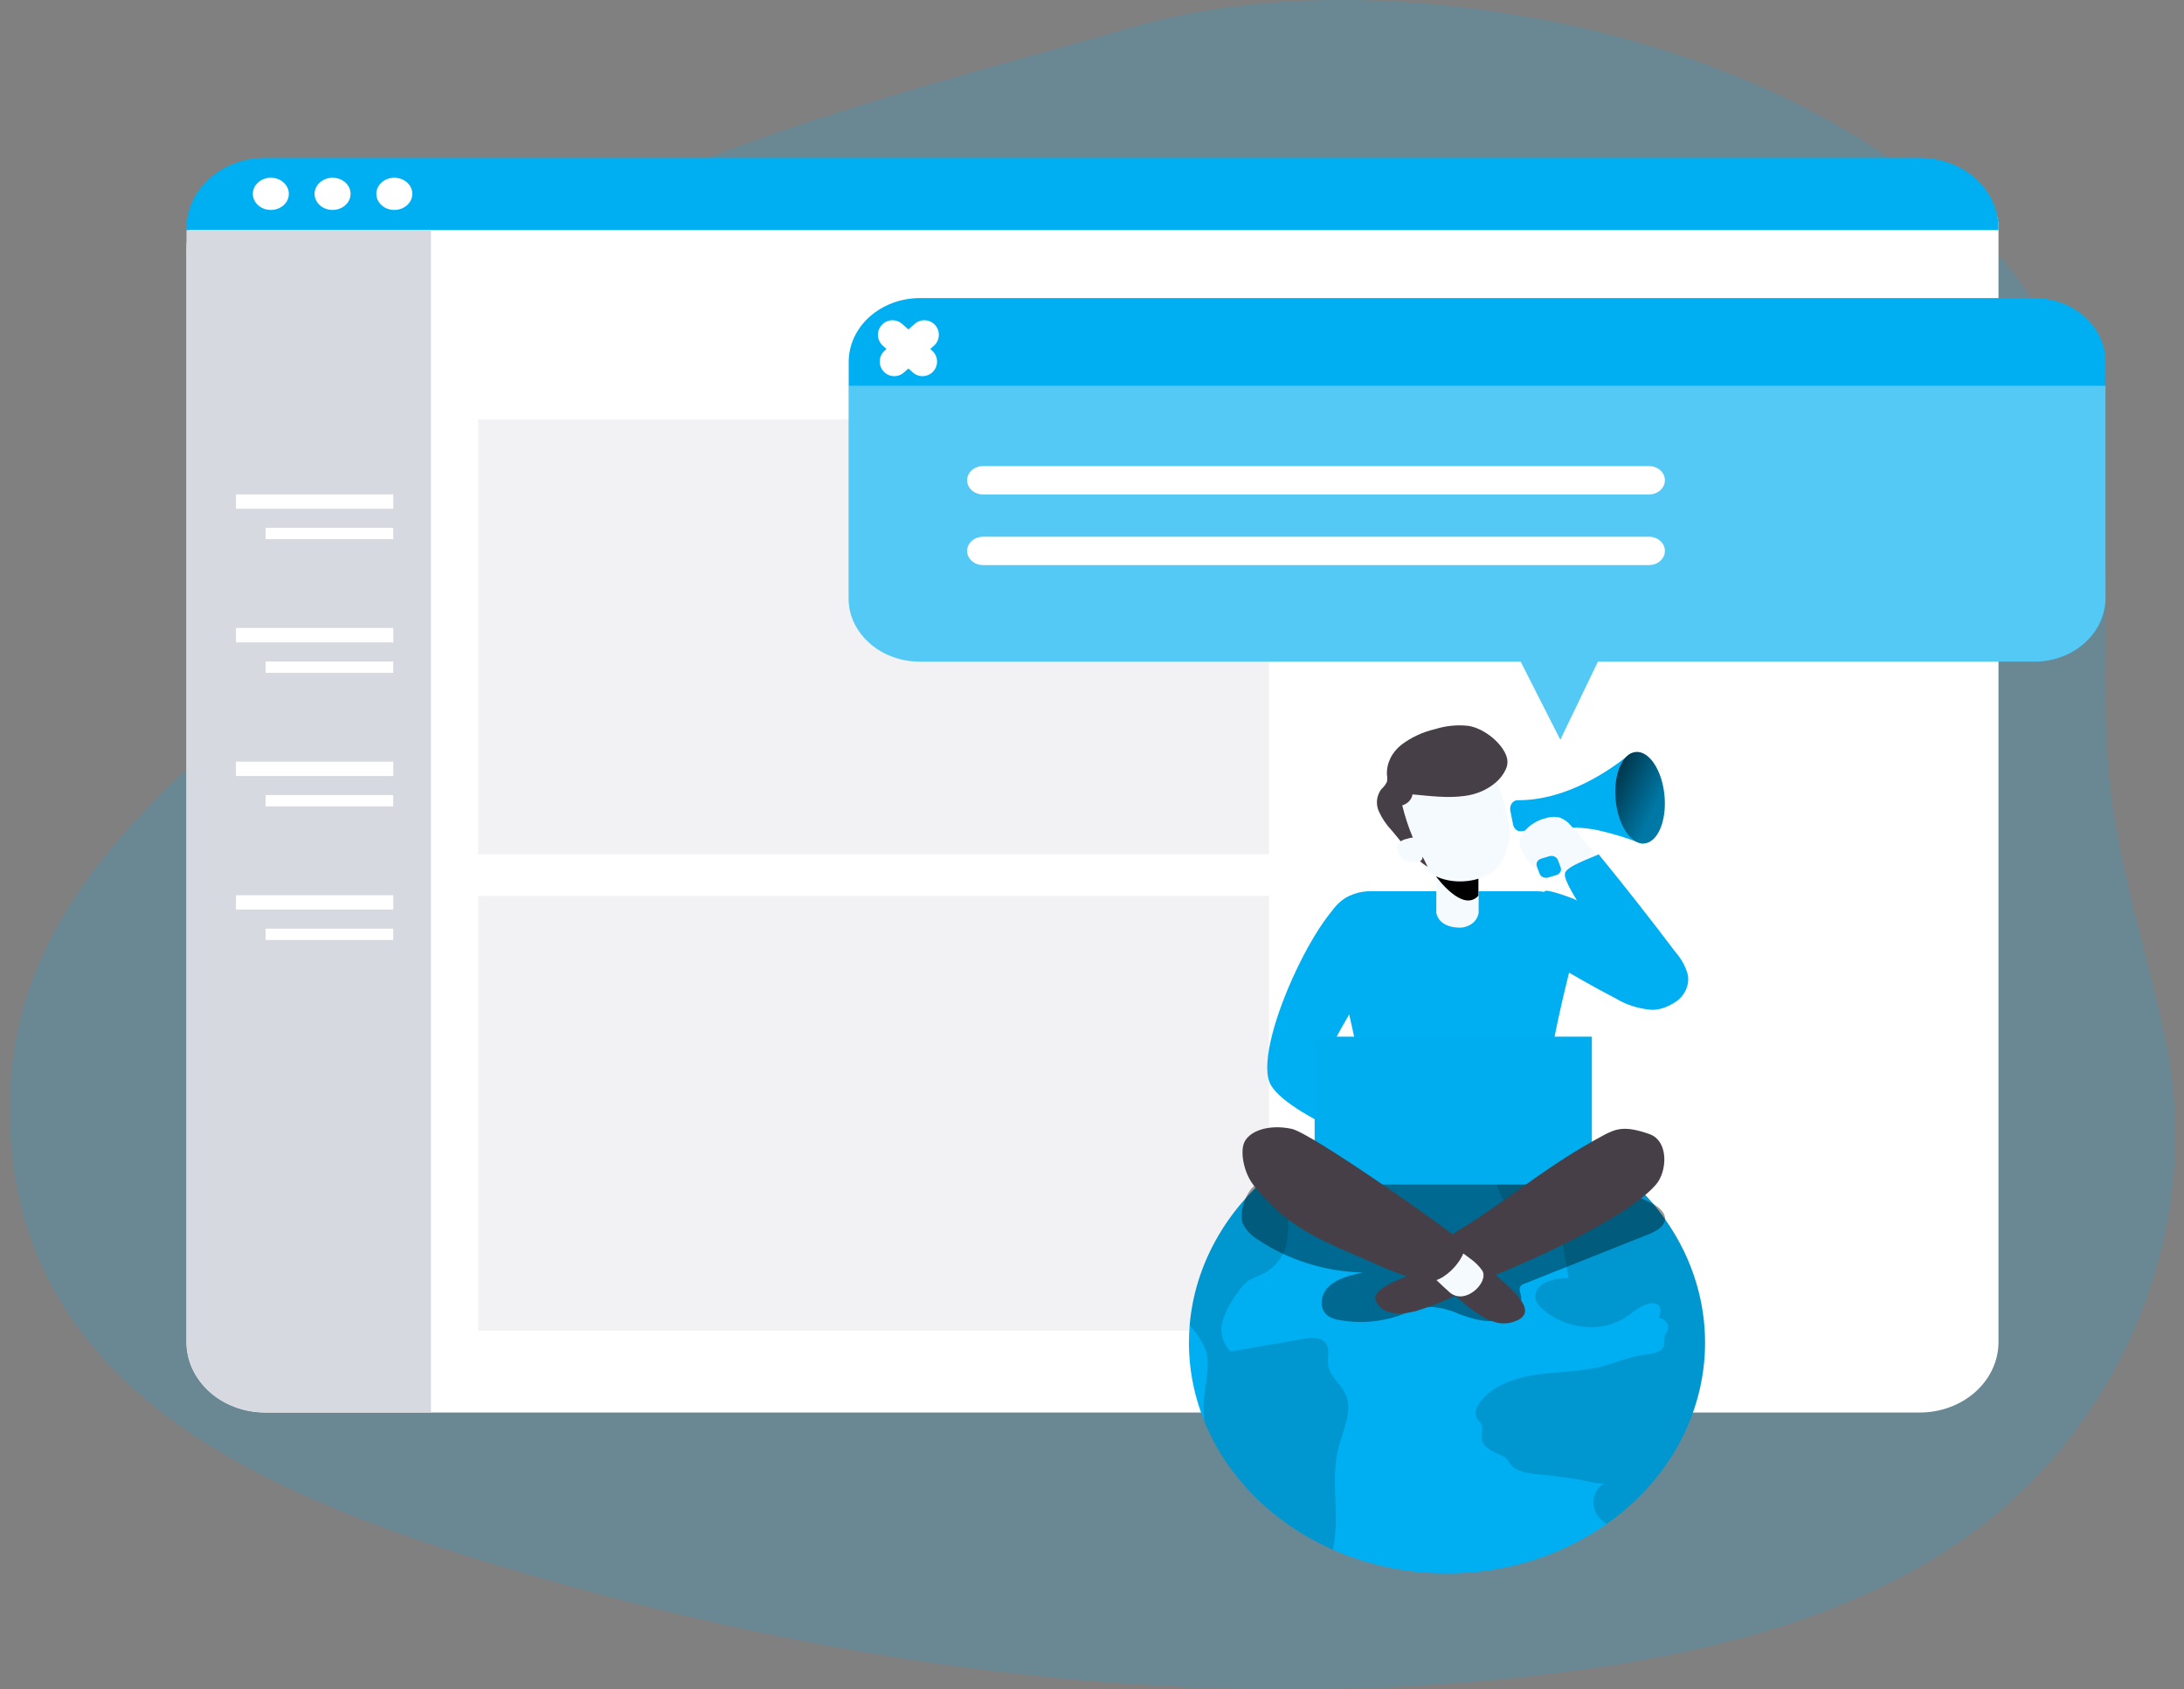 <?xml version="1.0" encoding="UTF-8"?> <svg xmlns="http://www.w3.org/2000/svg" width="150" height="116" viewBox="0 0 150 116" fill="none"><rect x="0" y="0" width="150" height="116" fill="#808080" stroke="none"/> <g clip-path="url(#clip0)"> <path opacity="0.18" d="M83.056 0.698C81.183 0.999 79.336 1.414 77.527 1.941C65.534 5.44 42.75 10.86 33.861 18.841C23.557 28.116 26.718 40.321 16.37 49.541C7.797 57.169 0.645 64.636 0.667 76.209C0.702 96.603 20.399 103.689 38.816 108.827C60.636 114.906 83.841 117.702 106.595 114.926C116.242 113.749 125.981 111.486 133.852 106.368C145.625 98.721 151.286 84.68 148.839 71.981C147.598 65.538 145.428 59.714 144.836 53.094C144.064 44.466 145.691 35.61 142.858 27.174C137.925 12.479 120.662 3.643 103.771 0.969C96.939 -0.121 89.862 -0.408 83.056 0.698Z" fill="#00AFF2"></path> <path d="M137.259 15.601V92.155C137.259 93.439 136.689 94.67 135.674 95.577C134.659 96.485 133.283 96.995 131.848 96.995H18.22C16.785 96.995 15.409 96.485 14.394 95.577C13.379 94.67 12.809 93.439 12.809 92.155V17.032C12.809 15.749 13.379 14.518 14.394 13.61C15.409 12.703 16.785 12.193 18.22 12.193H133.448C134.459 12.193 135.428 12.552 136.143 13.191C136.857 13.83 137.259 14.697 137.259 15.601Z" fill="white"></path> <path opacity="0.33" d="M87.156 28.802H32.84V58.659H87.156V28.802Z" fill="#D7D9E1"></path> <path opacity="0.33" d="M87.156 61.522H32.84V91.379H87.156V61.522Z" fill="#D7D9E1"></path> <path d="M137.259 15.676V15.801H12.809V15.676C12.809 14.392 13.379 13.161 14.394 12.254C15.409 11.346 16.785 10.836 18.22 10.836H131.848C132.558 10.836 133.262 10.96 133.919 11.204C134.576 11.447 135.173 11.803 135.675 12.252C136.178 12.702 136.576 13.236 136.848 13.823C137.12 14.411 137.259 15.04 137.259 15.676Z" fill="#00AFF2"></path> <path d="M29.599 15.801V96.983H18.22C16.785 96.983 15.409 96.473 14.394 95.566C13.379 94.658 12.809 93.427 12.809 92.143V15.801H29.599Z" fill="#D7D9E1"></path> <path d="M27.008 36.246H18.242V37.022H27.008V36.246Z" fill="white"></path> <path d="M27.012 33.951H16.207V34.936H27.012V33.951Z" fill="white"></path> <path d="M27.008 45.423H18.242V46.199H27.008V45.423Z" fill="white"></path> <path d="M27.012 43.124H16.207V44.109H27.012V43.124Z" fill="white"></path> <path d="M27.008 54.596H18.242V55.373H27.008V54.596Z" fill="white"></path> <path d="M27.012 52.301H16.207V53.286H27.012V52.301Z" fill="white"></path> <path d="M27.008 63.769H18.242V64.545H27.008V63.769Z" fill="white"></path> <path d="M27.012 61.475H16.207V62.459H27.012V61.475Z" fill="white"></path> <path d="M144.608 24.849V41.058C144.608 42.183 144.124 43.264 143.256 44.079C142.388 44.893 141.203 45.377 139.947 45.431C139.869 45.434 139.792 45.434 139.714 45.431H109.743L107.165 50.788L104.446 45.431H63.166C62.105 45.43 61.074 45.121 60.226 44.551C59.379 43.981 58.761 43.181 58.465 42.27C58.343 41.875 58.284 41.467 58.29 41.058V24.849C58.29 23.69 58.803 22.579 59.717 21.758C60.631 20.937 61.871 20.473 63.166 20.468H139.714C140.357 20.468 140.994 20.581 141.588 20.802C142.182 21.022 142.722 21.345 143.176 21.751C143.631 22.158 143.991 22.641 144.237 23.173C144.482 23.704 144.608 24.274 144.608 24.849Z" fill="#00AFF2"></path> <path opacity="0.33" d="M144.608 26.488V41.058C144.608 42.183 144.124 43.264 143.256 44.079C142.388 44.893 141.203 45.377 139.947 45.431C139.869 45.434 139.792 45.434 139.714 45.431H109.743L107.165 50.788L104.446 45.431H63.166C62.105 45.43 61.074 45.121 60.226 44.551C59.379 43.981 58.761 43.181 58.465 42.27C58.343 41.875 58.284 41.467 58.29 41.058V26.488H144.608Z" fill="white"></path> <path d="M18.602 14.416C19.285 14.416 19.838 13.921 19.838 13.31C19.838 12.7 19.285 12.205 18.602 12.205C17.919 12.205 17.365 12.7 17.365 13.31C17.365 13.921 17.919 14.416 18.602 14.416Z" fill="white"></path> <path d="M22.842 14.416C23.525 14.416 24.078 13.921 24.078 13.31C24.078 12.7 23.525 12.205 22.842 12.205C22.159 12.205 21.605 12.7 21.605 13.31C21.605 13.921 22.159 14.416 22.842 14.416Z" fill="white"></path> <path d="M27.082 14.416C27.765 14.416 28.319 13.921 28.319 13.31C28.319 12.7 27.765 12.205 27.082 12.205C26.399 12.205 25.846 12.7 25.846 13.31C25.846 13.921 26.399 14.416 27.082 14.416Z" fill="white"></path> <path d="M117.105 92.194C117.105 96.399 115.238 100.431 111.914 103.403C108.59 106.376 104.082 108.046 99.381 108.046C94.681 108.046 90.172 106.376 86.849 103.403C83.525 100.431 81.657 96.399 81.657 92.194C81.657 91.787 81.675 91.383 81.71 90.983C82.063 86.897 84.171 83.092 87.592 80.367C91.013 77.641 95.481 76.206 100.059 76.363C104.638 76.519 108.97 78.256 112.148 81.207C115.326 84.159 117.103 88.097 117.105 92.194Z" fill="#00AFF2"></path> <path opacity="0.14" d="M91.931 99.395C91.344 101.685 92.063 104.129 91.537 106.411C87.442 104.6 84.284 101.449 82.719 97.611C82.634 96.827 82.656 96.037 82.784 95.258C82.903 94.414 83.078 93.54 82.811 92.724C82.556 92.096 82.184 91.511 81.71 90.995C81.907 88.677 82.672 86.426 83.951 84.403C85.231 82.38 86.993 80.633 89.112 79.288C89.134 79.394 89.134 79.503 89.112 79.609L88.371 82.629C88.52 83.524 88.52 84.433 88.371 85.328C88.29 85.774 88.1 86.199 87.816 86.573C87.532 86.947 87.16 87.26 86.726 87.492C86.399 87.613 86.081 87.753 85.775 87.912C85.48 88.13 85.235 88.396 85.051 88.696C84.562 89.308 84.197 89.991 83.973 90.716C83.864 91.079 83.859 91.46 83.957 91.825C84.055 92.19 84.253 92.527 84.534 92.806L89.476 91.948C89.993 91.857 90.62 91.795 90.975 92.144C91.414 92.559 91.133 93.222 91.225 93.783C91.344 94.497 92.054 95.01 92.383 95.673C92.953 96.822 92.256 98.144 91.931 99.395Z" fill="#020202"></path> <path opacity="0.4" d="M85.371 84.053C85.6 84.497 85.965 84.873 86.424 85.139C88.496 86.53 90.999 87.313 93.589 87.382C92.751 87.567 91.866 87.775 91.269 88.335C90.673 88.896 90.546 89.904 91.239 90.379C91.482 90.525 91.76 90.62 92.05 90.657C93.37 90.889 94.735 90.79 95.996 90.371C96.759 90.116 97.509 89.74 98.325 89.747C98.978 89.796 99.614 89.958 100.197 90.226C101.074 90.547 101.99 90.838 102.902 90.673C103.815 90.508 104.656 89.724 104.45 88.908C104.402 88.716 104.31 88.516 104.415 88.339C104.504 88.234 104.629 88.156 104.77 88.12L113.159 84.782C113.69 84.567 114.299 84.265 114.356 83.747C114.413 83.229 113.825 82.786 113.282 82.535C110.392 81.186 107.02 81.013 103.762 80.872L97.978 80.617C95.181 80.496 92.357 80.374 89.564 80.668C88.594 80.77 86.884 80.782 86.143 81.429C85.499 81.978 85.073 83.343 85.371 84.053Z" fill="#020202"></path> <path opacity="0.14" d="M117.105 92.195C117.108 94.592 116.502 96.959 115.332 99.116C114.162 101.273 112.459 103.164 110.353 104.646C110.109 104.502 109.9 104.315 109.739 104.097C109.208 103.38 109.383 102.246 110.239 101.842C109.94 101.983 108.77 101.638 108.419 101.591L106.595 101.336C105.718 101.215 104.2 101.266 103.687 100.481C103.628 100.372 103.559 100.267 103.481 100.168C103.372 100.07 103.245 99.992 103.104 99.936C102.556 99.697 101.911 99.426 101.789 98.893C101.697 98.501 101.916 98.054 101.692 97.716C101.622 97.607 101.512 97.52 101.442 97.415C101.365 97.254 101.336 97.078 101.357 96.904C101.379 96.73 101.45 96.564 101.565 96.422C102.332 95.218 103.929 94.638 105.455 94.406C106.98 94.175 108.563 94.207 110.054 93.822C110.993 93.579 111.883 93.171 112.852 93.038C113.387 92.971 114.053 92.924 114.251 92.473C114.36 92.218 114.251 91.924 114.365 91.665C114.409 91.555 114.492 91.461 114.536 91.351C114.57 91.259 114.58 91.161 114.566 91.065C114.553 90.969 114.515 90.876 114.456 90.795C114.397 90.713 114.319 90.644 114.226 90.593C114.134 90.543 114.03 90.511 113.922 90.5C114.045 90.202 114.15 89.822 113.887 89.61C113.795 89.55 113.689 89.511 113.577 89.495C113.465 89.479 113.35 89.488 113.242 89.52C112.606 89.665 112.146 90.143 111.611 90.481C109.857 91.606 107.419 91.206 105.937 89.885C105.697 89.696 105.526 89.447 105.446 89.171C105.424 88.935 105.484 88.699 105.618 88.495C105.752 88.292 105.954 88.13 106.196 88.034C106.68 87.847 107.203 87.754 107.73 87.763L107.138 84.312C104.192 85.018 102.995 82.508 102.574 80.421C102.153 78.335 103.81 77.59 105.946 77.452C109.242 78.628 112.068 80.662 114.057 83.29C116.047 85.919 117.109 89.02 117.105 92.195Z" fill="#020202"></path> <path d="M106.612 56.65L106.201 56.679C105.945 56.697 105.754 56.897 105.774 57.126L105.989 59.558C106.009 59.786 106.233 59.957 106.489 59.939L106.9 59.91C107.156 59.892 107.347 59.692 107.327 59.463L107.112 57.031C107.092 56.802 106.868 56.632 106.612 56.65Z" fill="#00AFF2"></path> <path d="M103.731 55.678L103.92 56.616C103.981 56.918 104.227 57.118 104.49 57.078C105.507 56.922 107.998 56.612 109.791 57.02C110.766 57.241 111.719 57.532 112.641 57.89C113.005 58.035 113.369 57.671 113.308 57.224L112.663 52.235C112.602 51.796 112.172 51.576 111.861 51.843C110.576 52.886 107.599 54.961 104.262 54.949C103.893 54.937 103.657 55.298 103.731 55.678Z" fill="#00AFF2"></path> <path d="M112.919 57.917C113.846 57.852 114.473 56.393 114.32 54.659C114.167 52.925 113.291 51.573 112.364 51.638C111.437 51.704 110.809 53.163 110.963 54.897C111.116 56.63 111.992 57.983 112.919 57.917Z" fill="#00AFF2"></path> <path d="M112.919 57.917C113.846 57.852 114.473 56.393 114.32 54.659C114.167 52.925 113.291 51.573 112.364 51.638C111.437 51.704 110.809 53.163 110.963 54.897C111.116 56.63 111.992 57.983 112.919 57.917Z" fill="url(#paint0_linear)"></path> <path d="M92.848 61.502C90.778 61.765 85.832 72.162 87.305 74.542C88.779 76.923 96.913 79.7 96.913 79.7L96.474 75.601C96.474 75.601 90.91 73.483 91.353 72.162C91.795 70.84 94.996 65.906 94.996 65.906L92.848 61.502Z" fill="#00AFF2"></path> <path d="M106.086 61.22C106.086 60.961 108.011 61.687 108.099 61.73C109.204 62.276 110.252 62.91 111.23 63.624C112.107 64.251 113.023 64.863 113.861 65.558C114.619 66.201 115.645 66.993 115.461 68.036C115.316 68.82 114.365 69.338 113.47 69.342C112.573 69.281 111.71 69.01 110.966 68.558C109.405 67.754 107.928 66.887 106.41 66.005L106.086 61.22Z" fill="#00AFF2"></path> <path d="M94.124 61.2H105.49C105.887 61.193 106.283 61.257 106.652 61.389C107.022 61.521 107.357 61.719 107.64 61.969C107.922 62.22 108.145 62.519 108.295 62.848C108.446 63.178 108.521 63.531 108.515 63.887C108.515 63.887 106.349 71.801 106.323 74.456C106.323 75.911 106.836 80.257 106.836 80.257H92.804C92.804 80.257 93.453 75.715 93.44 74.189C93.413 71.601 91.12 63.887 91.12 63.887C91.115 63.533 91.189 63.181 91.338 62.853C91.487 62.525 91.708 62.227 91.988 61.977C92.268 61.726 92.601 61.528 92.968 61.395C93.335 61.262 93.728 61.196 94.124 61.2Z" fill="#00AFF2"></path> <path d="M107.91 56.71C107.717 56.468 107.457 56.275 107.156 56.149C106.87 56.073 106.565 56.073 106.279 56.149C105.891 56.23 105.527 56.387 105.214 56.608C104.901 56.829 104.647 57.108 104.468 57.427C104.392 57.558 104.352 57.703 104.35 57.851C104.364 57.998 104.407 58.141 104.477 58.275C104.749 58.89 105.108 59.58 105.823 59.761C106.201 59.803 106.582 59.828 106.963 59.835C107.213 59.871 107.45 59.957 107.7 59.996C108.331 60.098 109.598 59.714 109.647 59.004C109.669 58.655 109.169 58.188 108.958 57.918C108.616 57.498 108.278 57.098 107.91 56.71Z" fill="#F5FAFE"></path> <path d="M101.556 62.687C101.509 62.984 101.337 63.254 101.074 63.442C100.812 63.629 100.479 63.72 100.144 63.695C98.75 63.636 98.649 62.687 98.649 62.687V57.737H101.556V62.687Z" fill="#F5FAFE"></path> <path d="M98.632 60.184C98.632 60.184 100.451 62.722 101.539 61.502V59.518L98.632 60.184Z" fill="url(#paint1_linear)"></path> <path d="M97.426 58.922C98.154 60.941 101.771 61 102.986 59.396C103.635 58.421 103.839 57.259 103.556 56.153C103.363 55.064 102.991 54.007 102.451 53.016C102.078 52.392 101.701 51.839 100.855 51.745C99.889 51.689 98.925 51.882 98.079 52.302C97.277 52.688 96.649 53.311 96.303 54.065C95.956 54.818 95.911 55.656 96.176 56.435C96.321 56.825 96.505 57.203 96.724 57.565C96.997 58 97.231 58.454 97.426 58.922Z" fill="#F5FAFE"></path> <path d="M109.331 71.185H90.291V81.339H109.331V71.185Z" fill="#00AFF2"></path> <g opacity="0.1"> <path opacity="0.1" d="M109.331 71.185H90.291V81.339H109.331V71.185Z" fill="#020202"></path> </g> <path d="M98.535 86.755C98.138 87.035 97.694 87.257 97.22 87.414C96.198 87.806 94.181 88.512 94.483 89.296C94.891 90.355 96.312 90.277 97.255 90.026C98.727 89.574 100.128 88.956 101.425 88.186L98.535 86.755Z" fill="#473F47"></path> <path d="M100.978 83.994C104.433 81.739 106.239 80.072 110.12 77.962C111.045 77.46 111.677 77.311 113.277 77.872C114.641 78.351 114.496 80.449 113.751 81.323C111.519 83.947 102.916 87.571 101.175 88.12C100.429 88.355 97.776 86.359 98.851 85.406C99.525 84.894 100.235 84.423 100.978 83.994Z" fill="#473F47"></path> <path d="M99.381 88.339C99.918 88.957 100.53 89.518 101.206 90.014C102.376 90.826 103.188 91.093 104.139 90.696C105.516 90.124 104.249 88.912 103.179 87.951C102.362 87.188 101.448 86.514 100.456 85.943L99.381 88.339Z" fill="#473F47"></path> <path d="M99.557 85.374L101.035 86.469C101.339 86.689 101.6 86.955 101.806 87.253C102.284 88.037 100.627 89.689 99.548 88.728C98.469 87.767 97.505 86.739 97.505 86.739L99.557 85.374Z" fill="#F5FAFE"></path> <path d="M95.163 87.096C91.146 85.288 88.682 84.637 86.099 81.386C85.442 80.554 85.178 79.186 85.433 78.507C85.749 77.676 87.108 77.174 88.713 77.515C90.055 77.805 99.079 84.127 100.491 85.319C101.096 85.833 99.245 88.402 97.728 87.959C96.846 87.741 95.987 87.452 95.163 87.096Z" fill="#473F47"></path> <path d="M103.424 52.823C103.269 53.159 103.039 53.463 102.749 53.717C102.159 54.227 101.404 54.555 100.592 54.655C99.408 54.823 98.206 54.655 97.013 54.549C96.987 54.721 96.906 54.883 96.781 55.016C96.657 55.149 96.492 55.248 96.308 55.302C96.488 56.047 96.728 56.78 97.027 57.494C97.32 58.192 97.741 58.843 98.057 59.526C97.075 58.918 96.303 57.882 95.602 57.043C95.221 56.644 94.916 56.192 94.698 55.706C94.59 55.462 94.547 55.198 94.576 54.937C94.604 54.676 94.702 54.424 94.861 54.204C95.024 54.056 95.158 53.883 95.255 53.694C95.288 53.529 95.288 53.36 95.255 53.196C95.24 52.804 95.324 52.415 95.5 52.056C95.676 51.698 95.94 51.38 96.272 51.125C96.945 50.621 97.734 50.258 98.583 50.062C99.31 49.834 100.086 49.758 100.85 49.843C101.955 50.011 103.28 51.101 103.512 52.086C103.562 52.334 103.531 52.59 103.424 52.823Z" fill="#473F47"></path> <path d="M96.645 57.596C96.517 57.616 96.396 57.659 96.287 57.721C96.177 57.784 96.083 57.865 96.009 57.961C95.969 58.035 95.945 58.116 95.94 58.199C95.934 58.282 95.948 58.365 95.979 58.443C96.041 58.6 96.135 58.747 96.255 58.874C96.316 58.952 96.391 59.02 96.479 59.075C96.626 59.148 96.792 59.186 96.961 59.184C97.093 59.184 97.224 59.184 97.356 59.184C97.423 59.181 97.489 59.165 97.549 59.137C97.61 59.096 97.656 59.038 97.68 58.972C97.77 58.727 97.77 58.462 97.68 58.216C97.619 57.984 97.494 57.769 97.316 57.592C97.145 57.447 96.878 57.529 96.645 57.596Z" fill="#F5FAFE"></path> <path d="M111.313 67.404C111.566 67.943 111.953 68.423 112.444 68.808C112.792 69.04 113.208 69.175 113.641 69.195C114.074 69.216 114.504 69.121 114.876 68.923C115.249 68.725 115.547 68.432 115.734 68.082C115.921 67.733 115.988 67.341 115.926 66.957C115.781 66.392 115.498 65.863 115.097 65.408C113.378 63.133 111.611 60.885 109.796 58.663C109.313 58.91 107.603 59.471 107.485 59.961C107.366 60.451 108.397 61.922 108.651 62.424C109.09 63.271 109.528 64.118 109.967 64.957C110.405 65.796 111.032 66.573 111.313 67.404Z" fill="#00AFF2"></path> <path d="M106.409 58.795L105.851 58.961C105.606 59.034 105.473 59.272 105.554 59.492L105.74 59.991C105.822 60.211 106.087 60.33 106.333 60.256L106.891 60.09C107.137 60.017 107.27 59.78 107.188 59.56L107.002 59.061C106.92 58.841 106.655 58.722 106.409 58.795Z" fill="#00AFF2"></path> <path d="M61.298 22.99L63.359 24.829" stroke="white" stroke-width="2" stroke-miterlimit="10" stroke-linecap="round"></path> <path d="M63.482 22.99L61.421 24.829" stroke="white" stroke-width="2" stroke-miterlimit="10" stroke-linecap="round"></path> <path d="M113.26 32.006H67.511C66.911 32.006 66.424 32.442 66.424 32.979C66.424 33.516 66.911 33.951 67.511 33.951H113.26C113.86 33.951 114.347 33.516 114.347 32.979C114.347 32.442 113.86 32.006 113.26 32.006Z" fill="white"></path> <path d="M113.26 36.857H67.511C66.911 36.857 66.424 37.293 66.424 37.83C66.424 38.367 66.911 38.803 67.511 38.803H113.26C113.86 38.803 114.347 38.367 114.347 37.83C114.347 37.293 113.86 36.857 113.26 36.857Z" fill="white"></path> </g> <defs> <linearGradient id="paint0_linear" x1="108.599" y1="53.235" x2="132.281" y2="64.51" gradientUnits="userSpaceOnUse"> <stop offset="0.01"></stop> <stop offset="0.08" stop-opacity="0.69"></stop> <stop offset="0.21" stop-opacity="0.32"></stop> <stop offset="1" stop-opacity="0"></stop> </linearGradient> <linearGradient id="paint1_linear" x1="859.765" y1="435.116" x2="852.792" y2="509.14" gradientUnits="userSpaceOnUse"> <stop offset="0.01"></stop> <stop offset="0.08" stop-opacity="0.69"></stop> <stop offset="0.21" stop-opacity="0.32"></stop> <stop offset="1" stop-opacity="0"></stop> </linearGradient> <clipPath id="clip0"> <rect width="148.733" height="116" fill="white" transform="translate(0.667)"></rect> </clipPath> </defs> </svg> 